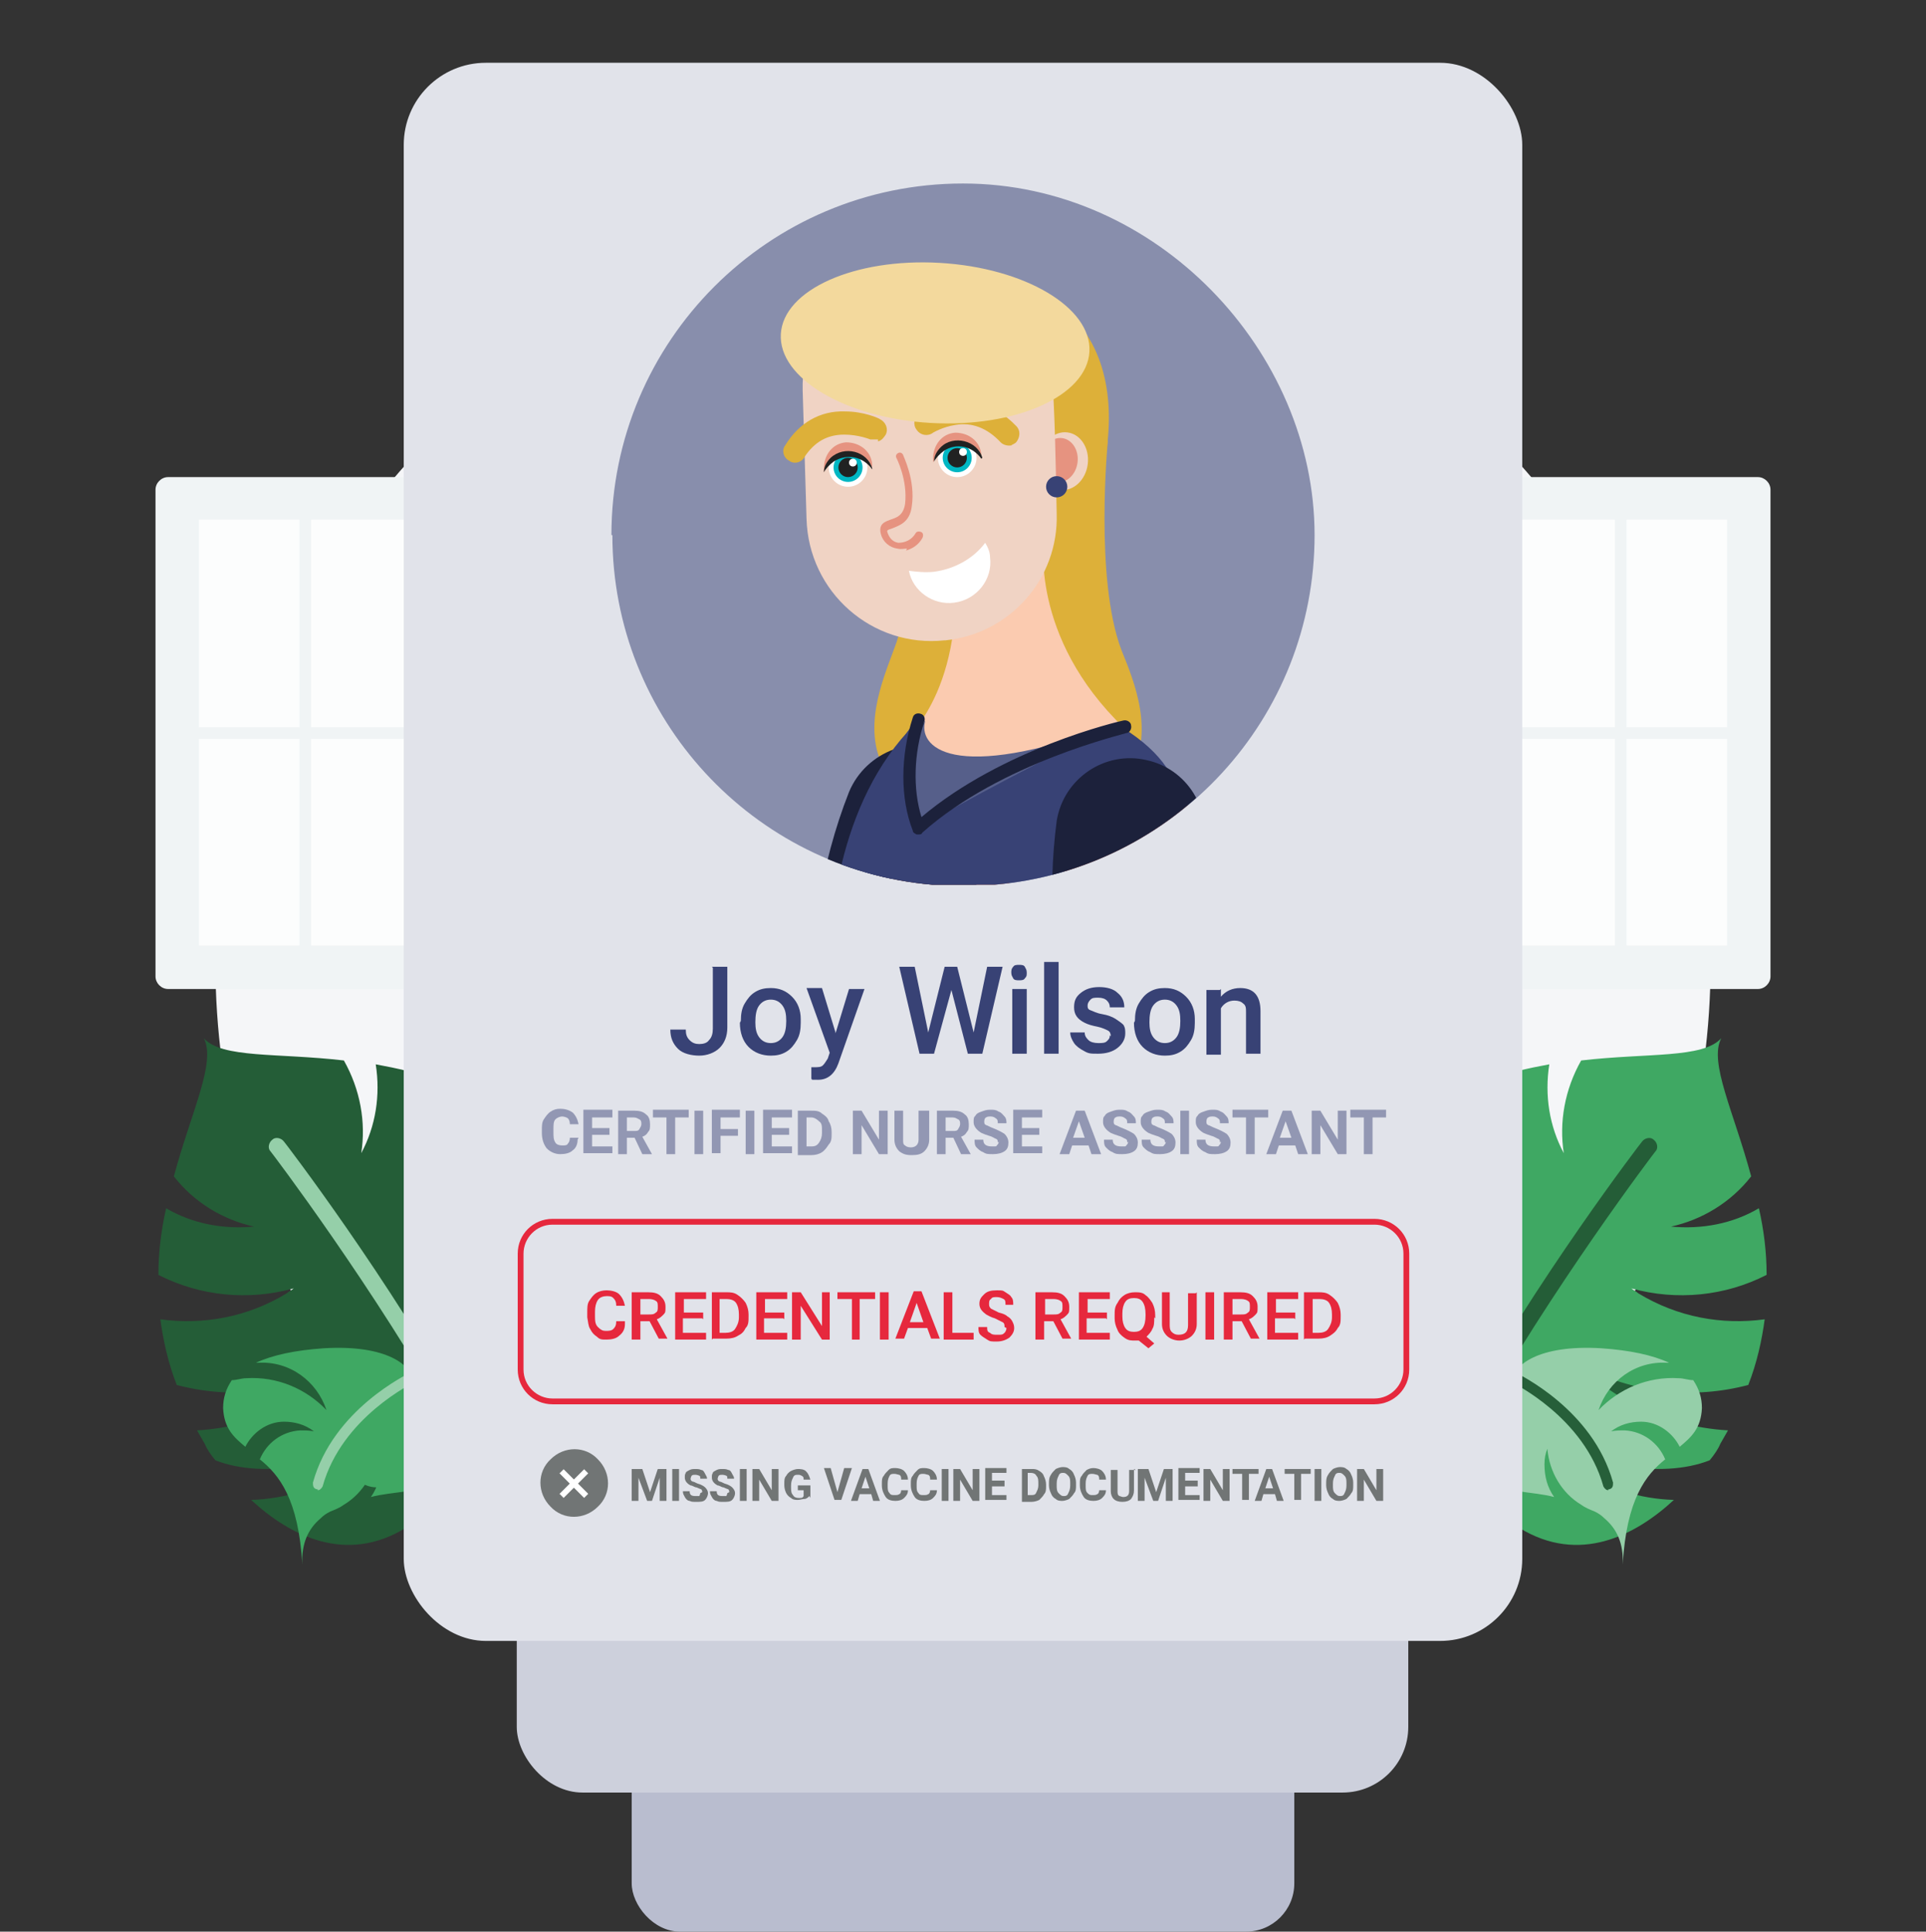 <?xml version="1.0" encoding="UTF-8"?> <svg xmlns="http://www.w3.org/2000/svg" xmlns:xlink="http://www.w3.org/1999/xlink" id="b" version="1.1" viewBox="0 0 199.4 200"><rect x="0" y="0" width="199.4" height="200" fill="#333333" stroke="none"/><defs><style> .st0 { fill: none; } .st1 { fill: #b9bdcf; } .st2 { fill: #717575; } .st3 { fill: #d3d9da; } .st4 { fill: #e1e3ea; } .st5 { fill: #e6283d; } .st6 { fill: #1c213b; } .st7 { fill: #ddb039; } .st8 { fill: #265f39; } .st9 { fill: #212222; } .st10 { isolation: isolate; } .st11 { clip-path: url(#clippath-1); } .st12 { fill: #384275; } .st13 { fill: #00b7c3; } .st14 { fill: #f3d99d; } .st15 { fill: #f5f6f8; } .st16 { fill: #fff; } .st17 { fill: #565f8a; } .st18 { fill: #95cfa9; } .st19 { fill: #f0d3c4; } .st20 { fill: #c2cacb; } .st21 { fill: #888eac; } .st22 { fill: #245d37; } .st23 { fill: #d2784f; } .st24 { fill: #3fa863; } .st25 { fill: #fbcbb0; } .st26 { fill: #e69380; } .st27 { fill: #e8eeed; } .st28 { fill: #9297b3; } .st29 { fill: #f0f4f5; } .st30 { clip-path: url(#clippath); } .st31 { fill: #cdd0dc; } .st32 { fill: #fcfdfd; } </style><clipPath id="clippath"><circle class="st0" cx="99.7" cy="99.7" r="77.4"></circle></clipPath><clipPath id="clippath-1"><path class="st0" d="M136.1,55.4c0,19-14.6,34.6-33.1,36.2h-6.5c-18.6-1.6-33.1-17.2-33.1-36.2s16.3-36.4,36.4-36.4,36.4,16.3,36.4,36.4h0Z"></path></clipPath></defs><g id="c"><g><circle class="st15" cx="99.7" cy="99.7" r="77.4"></circle><rect class="st0" width="199.4" height="199.4"></rect><g><path class="st29" d="M17.4,49.4h28.4c.7,0,1.3.6,1.3,1.3v50.4c0,.7-.6,1.3-1.3,1.3h-28.4c-.7,0-1.3-.6-1.3-1.3v-50.4c0-.7.6-1.3,1.3-1.3Z"></path><rect class="st32" x="20.6" y="53.8" width="22.1" height="44.1"></rect><rect class="st29" x="31" y="51.9" width="1.2" height="48.1"></rect><path class="st29" d="M19.6,75.3h24.1c.3,0,.6.3.6.6h0c0,.3-.3.6-.6.6h-24.1c-.3,0-.6-.3-.6-.6h0c0-.3.3-.6.6-.6Z"></path></g><g><path class="st29" d="M153.6,49.4h28.4c.7,0,1.3.6,1.3,1.3v50.4c0,.7-.6,1.3-1.3,1.3h-28.4c-.7,0-1.3-.6-1.3-1.3v-50.4c0-.7.6-1.3,1.3-1.3h0Z"></path><rect class="st32" x="156.7" y="53.8" width="22.1" height="44.1"></rect><rect class="st29" x="167.2" y="51.9" width="1.2" height="48.1"></rect><path class="st29" d="M155.7,75.3h24.1c.3,0,.6.3.6.6h0c0,.3-.3.6-.6.6h-24.1c-.3,0-.6-.3-.6-.6h0c0-.3.3-.6.6-.6Z"></path></g><g class="st30"><g><g><g><path class="st20" d="M62.8,192.3c.1,0,.2,0,.4,0,.5-.2.7-.7.5-1.2l-5.3-12.7c-.2-.5-.7-.7-1.2-.5-.5.2-.7.7-.5,1.2l5.3,12.7c.1.4.5.6.9.6Z"></path><path class="st20" d="M10.7,192.3c.4,0,.7-.2.9-.6l5.3-12.7c.2-.5,0-1-.5-1.2-.5-.2-1,0-1.2.5l-5.3,12.7c-.2.5,0,1,.5,1.2.1,0,.2,0,.4,0Z"></path></g><path class="st27" d="M23.1,125.2h27.1c7,0,12.6,5.6,12.6,12.6v31H10.5v-31c0-7,5.6-12.6,12.6-12.6h0Z"></path><g><path class="st3" d="M10.7,168.9h62.8v4.1c0,4.7-3.8,8.5-8.5,8.5H8.5C3.8,181.5,0,177.7,0,173v-4.1h10.7Z"></path><g><path class="st3" d="M68.1,147.1h0c3,0,5.3,2.4,5.3,5.3v16.4h-10.7v-16.4c0-3,2.4-5.3,5.3-5.3h0Z"></path><path class="st3" d="M5.3,147.1h0c3,0,5.3,2.4,5.3,5.3v16.4H0v-16.4c0-3,2.4-5.3,5.3-5.3Z"></path></g></g><g><path class="st3" d="M49,136.9s-15,9.5-24.6,23.5"></path><path class="st3" d="M24.4,136.9s15,9.5,24.6,23.5"></path></g></g><g><g><path class="st20" d="M188.7,192.3c.1,0,.2,0,.4,0,.5-.2.7-.7.5-1.2l-5.3-12.7c-.2-.5-.7-.7-1.2-.5-.5.2-.7.7-.5,1.2l5.3,12.7c.1.4.5.6.9.6h0Z"></path><path class="st20" d="M136.6,192.3c.4,0,.7-.2.9-.6l5.3-12.7c.2-.5,0-1-.5-1.2-.5-.2-1,0-1.2.5l-5.3,12.7c-.2.5,0,1,.5,1.2.1,0,.2,0,.4,0Z"></path></g><path class="st27" d="M149.1,125.2h27.1c7,0,12.6,5.6,12.6,12.6v31h-52.4v-31c0-7,5.6-12.6,12.6-12.6h0Z"></path><g><path class="st3" d="M136.6,168.9h62.8v4.1c0,4.7-3.8,8.5-8.5,8.5h-56.4c-4.7,0-8.5-3.8-8.5-8.5v-4.1h10.7Z"></path><g><path class="st3" d="M194,147.1h0c3,0,5.3,2.4,5.3,5.3v16.4h-10.7v-16.4c0-3,2.4-5.3,5.3-5.3h0Z"></path><path class="st3" d="M131.3,147.1h0c3,0,5.3,2.4,5.3,5.3v16.4h-10.7v-16.4c0-3,2.4-5.3,5.3-5.3h0Z"></path></g></g><g><path class="st3" d="M175,136.9s-15,9.5-24.6,23.5"></path><path class="st3" d="M150.4,136.9s15,9.5,24.6,23.5"></path></g></g></g></g><rect class="st1" x="65.4" y="103.2" width="68.6" height="96.8" rx="5" ry="5"></rect><rect class="st31" x="53.5" y="55.3" width="92.3" height="130.3" rx="6.8" ry="6.8"></rect><g><g><circle class="st22" cx="167.4" cy="144.9" r="2.9"></circle><circle class="st22" cx="150.2" cy="147.5" r="2.9"></circle><path class="st24" d="M146.4,130c-2.8-2.3-4.8-5.2-6.2-8.3-.3.4-.7.8-1,1.2-.3.4-.7,1-1.1,1.6,0,5.5,4.1,12.1,9.5,16.2,0,0,.2.1.3.2-2-.7-3.9-1.8-5.7-3.1-3-2.3-5.2-5.2-6.6-8.4-2,5-2.8,11.5,3,16,9.2,7.1,16.6-3.6,16.6-3.6h0s-7.8,10.4,2.1,16.4c6.2,3.8,12,.8,16-2.9-3.5-.1-7-1.2-10.2-3.1-1.9-1.2-3.6-2.6-5-4.2,0,0,.2.1.3.2,5.8,3.5,13.5,5,18.6,3,.5-.6.9-1.2,1.1-1.7.3-.5.5-.9.8-1.4-3.4-.2-6.8-1.1-10-2.8-2-1.1-3.8-2.4-5.4-4,0,0,0,0,0,0,5.6,3,11.8,3.6,17.5,2.1.9-2.3,1.4-4.6,1.7-6.8-4.4.6-9-.2-13.1-2.7-.2-.2-.5-.3-.7-.5,4.7,1.3,9.7.8,14-1.4,0-2.4-.3-4.7-.8-6.9-2.7,1.6-5.9,2.2-9.1,1.9,3.2-.7,6.2-2.5,8.3-5.2-1.8-6.7-4.4-11.8-3.1-14.3,0,0,0,0,0,0,0,0,0,0,0,0-1.9,2.1-7.6,1.5-14.5,2.3-1.7,3-2.3,6.4-1.8,9.6-1.5-2.8-2-6-1.5-9.2-2.2.4-4.4.9-6.7,1.7-.5,4.8.8,9.6,3.7,13.6-.2-.2-.5-.3-.7-.5-3.8-2.9-6.2-6.9-7.2-11.2-2,1.1-3.9,2.4-5.8,4,.6,5.8,3.4,11.4,8.2,15.5,0,0,0,0,0,0-2-.9-3.9-2.1-5.6-3.6h0Z"></path><path class="st22" d="M151.7,148.4c-.1,0-.3,0-.4-.1-.4-.2-.6-.8-.3-1.2,8.1-14.7,18.9-28.8,19-28.9.3-.4.9-.5,1.2-.2.4.3.5.9.2,1.2-.1.1-10.8,14.2-18.9,28.7-.2.3-.5.5-.8.5h0Z"></path><circle class="st24" cx="160.4" cy="151.1" r="2.9"></circle></g><g><path class="st18" d="M175.3,142.9c-.5,0-1-.2-1.5-.2-3.2-.2-6.2,1.1-8.3,3.3,1-3,3.8-5.1,7.1-4.9,0,0,.2,0,.2,0-1.7-.8-4.1-1.3-7-1.5-6.6-.4-9.2,1.8-9.3,3.5,0-.9-3.1-2.2-6.8-2.4-4.5-.3-7.8,2.4-8,6.4-.2,3.5,2.3,5.1,5.9,5.9,0-.5-.1-1,0-1.5.2-2.7,1.9-5,4.2-6-1.2,1.3-2,3.1-2.2,5.1,0,1,0,2,.4,2.9,1.5.2,3.1.4,4.8.6-.3-.6-.5-1.4-.5-2.1,0-1.1.6-2.1,1.3-2.8,0,.2,0,.5,0,.7,0,1.7.5,3.3,1.6,4.5,1.3.2,2.6.3,3.7.6-.7-1-1-2.1-1-3.4,0-.6.1-1.1.3-1.6.2,2.4,1.5,4.6,3.5,5.8.4.3.9.5,1.4.7.4.2.7.4,1,.7,1.3,1.1,2,2.6,1.9,4.8.4-6.8,2.4-9.3,4.4-10.9-.7-1.7-2.3-2.9-4.2-3-.5,0-.9,0-1.4.1.9-.7,2-1,3.1-1,1.8,0,3.3,1.2,4,2.6,1.2-1,2.2-1.9,2.3-4,0-1.1-.3-2-.9-2.9h0Z"></path><path class="st8" d="M166.5,154.3c-.2,0-.4-.2-.5-.4-2-7.2-9.4-10.7-9.5-10.8-.3-.1-.4-.4-.3-.7.1-.3.4-.4.7-.3.3.2,8,3.8,10.1,11.4,0,.3,0,.6-.4.7,0,0,0,0-.1,0Z"></path></g><g><path class="st22" d="M34.8,144.9c0,1.6-1.3,2.9-2.9,2.9s-2.9-1.3-2.9-2.9,1.3-2.9,2.9-2.9,2.9,1.3,2.9,2.9Z"></path><path class="st22" d="M52,147.5c0,1.6-1.3,2.9-2.9,2.9s-2.9-1.3-2.9-2.9,1.3-2.9,2.9-2.9,2.9,1.3,2.9,2.9Z"></path><path class="st22" d="M52.9,130c2.8-2.3,4.8-5.2,6.2-8.3.3.4.7.8,1,1.2.3.4.7,1,1.1,1.6,0,5.5-4.1,12.1-9.5,16.2,0,0-.2.1-.3.2,2-.7,3.9-1.8,5.7-3.1,3-2.3,5.2-5.2,6.6-8.4,2,5,2.8,11.5-3,16-9.2,7.1-16.6-3.6-16.6-3.6h0s7.8,10.4-2.1,16.4c-6.2,3.8-12,.8-16-2.9,3.5-.1,7-1.2,10.2-3.1,1.9-1.2,3.6-2.6,5-4.2,0,0-.2.1-.3.2-5.8,3.5-13.5,5-18.6,3-.5-.6-.9-1.2-1.1-1.7-.3-.5-.5-.9-.8-1.4,3.4-.2,6.8-1.1,10-2.8,2-1.1,3.8-2.4,5.4-4,0,0,0,0,0,0-5.6,3-11.8,3.6-17.5,2.1-.9-2.3-1.4-4.6-1.7-6.8,4.4.6,9-.2,13.1-2.7.2-.2.5-.3.7-.5-4.7,1.3-9.7.8-14-1.4,0-2.4.3-4.7.8-6.9,2.7,1.6,5.9,2.2,9.1,1.9-3.2-.7-6.2-2.5-8.3-5.2,1.8-6.7,4.4-11.8,3.1-14.3,0,0,0,0,0,0,0,0,0,0,0,0,1.9,2.1,7.6,1.5,14.5,2.3,1.7,3,2.3,6.4,1.8,9.6,1.5-2.8,2-6,1.5-9.2,2.2.4,4.4.9,6.7,1.7.5,4.8-.8,9.6-3.7,13.6.2-.2.5-.3.7-.5,3.8-2.9,6.2-6.9,7.2-11.2,2,1.1,3.9,2.4,5.8,4-.6,5.8-3.4,11.4-8.2,15.5,0,0,0,0,0,0,2-.9,3.9-2.1,5.6-3.6Z"></path><path class="st18" d="M47.7,148.4c.1,0,.3,0,.4-.1.4-.2.6-.8.3-1.2-8.1-14.7-18.9-28.8-19-28.9-.3-.4-.9-.5-1.2-.2-.4.3-.5.9-.2,1.2.1.1,10.8,14.2,18.9,28.7.2.3.5.5.8.5h0Z"></path><circle class="st24" cx="39" cy="151.1" r="2.9"></circle></g><g><path class="st24" d="M24,142.9c.5,0,1-.2,1.5-.2,3.2-.2,6.2,1.1,8.3,3.3-1-3-3.8-5.1-7.1-4.9,0,0-.2,0-.2,0,1.7-.8,4.1-1.3,7-1.5,6.6-.4,9.2,1.8,9.3,3.5,0-.9,3.1-2.2,6.8-2.4,4.5-.3,7.8,2.4,8,6.4.2,3.5-2.3,5.1-5.9,5.9,0-.5.1-1,0-1.5-.2-2.7-1.9-5-4.2-6,1.2,1.3,2,3.1,2.2,5.1,0,1,0,2-.4,2.9-1.5.2-3.1.4-4.8.6.3-.6.5-1.4.5-2.1,0-1.1-.6-2.1-1.3-2.8,0,.2,0,.5,0,.7,0,1.7-.5,3.3-1.6,4.5-1.3.2-2.6.3-3.7.6.7-1,1-2.1,1-3.4,0-.6-.1-1.1-.3-1.6-.2,2.4-1.5,4.6-3.5,5.8-.4.3-.9.5-1.4.7-.4.2-.7.4-1,.7-1.3,1.1-2,2.6-1.9,4.8-.4-6.8-2.4-9.3-4.4-10.9.7-1.7,2.3-2.9,4.2-3,.5,0,.9,0,1.4.1-.9-.7-2-1-3.1-1-1.8,0-3.3,1.2-4,2.6-1.2-1-2.2-1.9-2.3-4,0-1.1.3-2,.9-2.9Z"></path><path class="st18" d="M32.9,154.3c.2,0,.4-.2.5-.4,2-7.2,9.4-10.7,9.5-10.8.3-.1.4-.4.3-.7-.1-.3-.4-.4-.7-.3-.3.2-8,3.8-10.1,11.4,0,.3,0,.6.4.7,0,0,0,0,.1,0Z"></path></g></g><g><rect class="st4" x="41.8" y="6.5" width="115.8" height="163.4" rx="8.5" ry="8.5"></rect><g class="st10"><g class="st10"><path class="st12" d="M73.7,100.1h1.6v6.3c0,.9-.3,1.6-.8,2.1-.5.5-1.3.8-2.1.8s-1.7-.2-2.2-.7c-.5-.5-.8-1.1-.8-2h1.6c0,.5.1.8.4,1.1s.6.4,1,.4.8-.1,1-.4c.3-.3.4-.7.4-1.2v-6.3Z"></path><path class="st12" d="M76.7,105.7c0-.7.1-1.3.4-1.8.3-.5.6-.9,1.1-1.2s1-.4,1.6-.4c.9,0,1.6.3,2.2.9.6.6.9,1.4.9,2.3v.4c0,.7-.1,1.3-.4,1.8-.3.5-.6.9-1.1,1.2-.5.3-1,.4-1.6.4-.9,0-1.7-.3-2.3-.9s-.9-1.5-.9-2.5h0ZM78.2,105.8c0,.7.1,1.2.4,1.6s.7.6,1.2.6.9-.2,1.2-.6c.3-.4.4-1,.4-1.7s-.1-1.2-.4-1.6c-.3-.4-.7-.6-1.2-.6s-.9.2-1.2.6c-.3.4-.4,1-.4,1.8Z"></path><path class="st12" d="M86.5,107l1.4-4.6h1.6l-2.7,7.7c-.4,1.1-1.1,1.7-2.1,1.7s-.5,0-.7-.1v-1.2h.3c.4,0,.7,0,.9-.2s.3-.4.5-.7l.2-.6-2.4-6.7h1.6l1.4,4.6Z"></path><path class="st12" d="M100.8,106.9l1.4-6.8h1.6l-2.1,9h-1.5l-1.7-6.6-1.8,6.6h-1.5l-2.1-9h1.6l1.4,6.8,1.7-6.8h1.3l1.7,6.8Z"></path><path class="st12" d="M104.7,100.7c0-.2,0-.4.2-.6.1-.2.4-.2.6-.2s.5,0,.6.2c.1.2.2.3.2.6s0,.4-.2.6c-.1.2-.4.2-.6.2s-.5,0-.6-.2c-.1-.2-.2-.3-.2-.6ZM106.3,109.1h-1.5v-6.7h1.5v6.7Z"></path><path class="st12" d="M109.6,109.1h-1.5v-9.5h1.5v9.5Z"></path><path class="st12" d="M115,107.3c0-.3-.1-.5-.3-.6s-.6-.3-1.1-.4c-.5-.1-.9-.2-1.3-.4-.8-.4-1.1-.9-1.1-1.6s.2-1.1.7-1.5,1.1-.6,1.9-.6,1.5.2,1.9.6c.5.4.7.9.7,1.5h-1.5c0-.3-.1-.5-.3-.7s-.5-.3-.9-.3-.6,0-.8.2c-.2.2-.3.4-.3.6s0,.4.3.5.6.3,1.2.4c.6.1,1.1.3,1.4.5.3.2.6.4.8.6.2.3.2.6.2.9,0,.6-.3,1.1-.8,1.5-.5.4-1.2.6-2,.6s-1,0-1.5-.3c-.4-.2-.8-.5-1-.8s-.4-.7-.4-1.1h1.5c0,.4.2.6.4.8s.6.3,1,.3.7,0,.9-.2c.2-.2.3-.3.3-.6Z"></path><path class="st12" d="M117.5,105.7c0-.7.1-1.3.4-1.8s.6-.9,1.1-1.2,1-.4,1.6-.4c.9,0,1.6.3,2.2.9.6.6.9,1.4.9,2.3v.4c0,.7-.1,1.3-.4,1.8-.3.5-.6.9-1.1,1.2-.5.3-1,.4-1.6.4-.9,0-1.7-.3-2.3-.9-.6-.6-.9-1.5-.9-2.5h0ZM119,105.8c0,.7.1,1.2.4,1.6.3.4.7.6,1.2.6s.9-.2,1.2-.6c.3-.4.4-1,.4-1.7s-.1-1.2-.4-1.6c-.3-.4-.7-.6-1.2-.6s-.9.2-1.2.6c-.3.4-.4,1-.4,1.8Z"></path><path class="st12" d="M126.4,102.4v.8c.5-.6,1.2-.9,2-.9,1.4,0,2.1.8,2.1,2.4v4.4h-1.5v-4.3c0-.4,0-.7-.3-.9-.2-.2-.5-.3-.9-.3-.6,0-1.1.3-1.4.8v4.8h-1.5v-6.7h1.4Z"></path></g></g><g class="st10"><g class="st10"><path class="st28" d="M59.8,118c0,.5-.2.9-.5,1.1-.3.3-.8.4-1.3.4s-1-.2-1.4-.6c-.3-.4-.5-.9-.5-1.6v-.3c0-.4,0-.8.2-1.1.2-.3.4-.6.7-.8.3-.2.6-.3,1-.3s.9.1,1.3.4c.3.3.5.7.6,1.2h-.9c0-.3-.1-.5-.2-.6-.1-.1-.4-.2-.6-.2s-.5.1-.7.3c-.2.2-.2.6-.2,1v.3c0,.5,0,.8.2,1.1.1.2.4.3.7.3s.5,0,.6-.2c.1-.1.2-.3.2-.6h.9Z"></path><path class="st28" d="M63.1,117.5h-1.8v1.2h2.1v.7h-3v-4.5h3v.8h-2.1v1.1h1.8v.7Z"></path></g><g class="st10"><path class="st28" d="M65.6,117.8h-.7v1.7h-.9v-4.5h1.7c.5,0,.9.1,1.2.4.3.2.4.6.4,1s0,.6-.2.8c-.1.2-.3.4-.6.5l1,1.8h0s-1,0-1,0l-.8-1.7ZM64.9,117.1h.8c.2,0,.4,0,.5-.2s.2-.3.2-.5,0-.4-.2-.5-.3-.2-.6-.2h-.7v1.4Z"></path></g><g class="st10"><path class="st28" d="M71.3,115.7h-1.4v3.8h-.9v-3.8h-1.4v-.8h3.7v.8Z"></path><path class="st28" d="M72.8,119.5h-.9v-4.5h.9v4.5Z"></path><path class="st28" d="M76.4,117.6h-1.8v1.8h-.9v-4.5h2.9v.8h-2v1.2h1.8v.8Z"></path><path class="st28" d="M78.1,119.5h-.9v-4.5h.9v4.5Z"></path><path class="st28" d="M81.7,117.5h-1.8v1.2h2.1v.7h-3v-4.5h3v.8h-2.1v1.1h1.8v.7Z"></path><path class="st28" d="M82.6,119.5v-4.5h1.4c.4,0,.8,0,1.1.3.3.2.6.4.7.8.2.3.3.7.3,1.1v.2c0,.4,0,.8-.3,1.1-.2.3-.4.6-.7.8-.3.2-.7.3-1.1.3h-1.4ZM83.5,115.7v3h.5c.4,0,.6-.1.8-.4s.3-.6.3-1v-.2c0-.5,0-.8-.3-1-.2-.2-.5-.4-.8-.4h-.5Z"></path><path class="st28" d="M91.9,119.5h-.9l-1.8-3v3h-.9v-4.5h.9l1.8,3v-3h.9v4.5Z"></path><path class="st28" d="M96.2,115v3c0,.5-.2.9-.5,1.2-.3.3-.7.4-1.3.4s-.9-.1-1.3-.4c-.3-.3-.5-.7-.5-1.2v-3h.9v3c0,.3,0,.5.2.6.1.1.3.2.6.2.5,0,.8-.3.8-.8v-3h.9Z"></path><path class="st28" d="M98.6,117.8h-.7v1.7h-.9v-4.5h1.7c.5,0,.9.1,1.2.4.3.2.4.6.4,1s0,.6-.2.8c-.1.2-.3.4-.6.5l1,1.8h0s-1,0-1,0l-.8-1.7ZM97.9,117.1h.8c.2,0,.4,0,.5-.2s.2-.3.2-.5,0-.4-.2-.5-.3-.2-.6-.2h-.7v1.4Z"></path><path class="st28" d="M103.3,118.3c0-.2,0-.3-.2-.4-.1,0-.3-.2-.7-.3-.3-.1-.6-.2-.8-.3-.5-.3-.8-.7-.8-1.1s0-.5.2-.7c.1-.2.3-.3.6-.4.3-.1.5-.2.9-.2s.6,0,.9.2c.3.1.4.3.6.5s.2.5.2.7h-.9c0-.2,0-.4-.2-.5-.1-.1-.3-.2-.5-.2s-.4,0-.5.1c-.1,0-.2.2-.2.4s0,.3.2.4c.1,0,.4.2.7.3.5.2.9.4,1.2.6.2.2.4.5.4.9s-.1.7-.4.9-.7.3-1.2.3-.7,0-1-.2c-.3-.1-.5-.3-.7-.5-.2-.2-.2-.5-.2-.8h.9c0,.5.3.7.9.7s.4,0,.5-.1.2-.2.2-.4Z"></path><path class="st28" d="M107.6,117.5h-1.8v1.2h2.1v.7h-3v-4.5h3v.8h-2.1v1.1h1.8v.7Z"></path><path class="st28" d="M112.6,118.6h-1.6l-.3.9h-1l1.7-4.5h.9l1.7,4.5h-1l-.3-.9ZM111.2,117.8h1.1l-.6-1.7-.6,1.7Z"></path><path class="st28" d="M116.7,118.3c0-.2,0-.3-.2-.4-.1,0-.3-.2-.7-.3-.3-.1-.6-.2-.8-.3-.5-.3-.8-.7-.8-1.1s0-.5.2-.7c.1-.2.3-.3.6-.4.3-.1.5-.2.9-.2s.6,0,.9.2c.3.1.4.3.6.5s.2.5.2.7h-.9c0-.2,0-.4-.2-.5-.1-.1-.3-.2-.5-.2s-.4,0-.5.1c-.1,0-.2.2-.2.4s0,.3.2.4c.1,0,.4.2.7.3.5.2.9.4,1.2.6.2.2.4.5.4.9s-.1.7-.4.9-.7.3-1.2.3-.7,0-1-.2c-.3-.1-.5-.3-.7-.5-.2-.2-.2-.5-.2-.8h.9c0,.5.3.7.9.7s.4,0,.5-.1.2-.2.2-.4Z"></path><path class="st28" d="M120.6,118.3c0-.2,0-.3-.2-.4-.1,0-.3-.2-.7-.3-.3-.1-.6-.2-.8-.3-.5-.3-.8-.7-.8-1.1s0-.5.2-.7c.1-.2.3-.3.6-.4.3-.1.5-.2.9-.2s.6,0,.9.2c.3.1.4.3.6.5s.2.5.2.7h-.9c0-.2,0-.4-.2-.5-.1-.1-.3-.2-.5-.2s-.4,0-.5.1c-.1,0-.2.2-.2.4s0,.3.2.4c.1,0,.4.2.7.3.5.2.9.4,1.2.6.2.2.4.5.4.9s-.1.7-.4.9-.7.3-1.2.3-.7,0-1-.2c-.3-.1-.5-.3-.7-.5-.2-.2-.2-.5-.2-.8h.9c0,.5.3.7.9.7s.4,0,.5-.1.2-.2.2-.4Z"></path><path class="st28" d="M123.1,119.5h-.9v-4.5h.9v4.5Z"></path><path class="st28" d="M126.3,118.3c0-.2,0-.3-.2-.4-.1,0-.3-.2-.7-.3-.3-.1-.6-.2-.8-.3-.5-.3-.8-.7-.8-1.1s0-.5.2-.7c.1-.2.3-.3.6-.4.3-.1.5-.2.9-.2s.6,0,.9.2c.3.1.4.3.6.5s.2.5.2.7h-.9c0-.2,0-.4-.2-.5-.1-.1-.3-.2-.5-.2s-.4,0-.5.1c-.1,0-.2.2-.2.4s0,.3.2.4c.1,0,.4.2.7.3.5.2.9.4,1.2.6.2.2.4.5.4.9s-.1.7-.4.9-.7.3-1.2.3-.7,0-1-.2c-.3-.1-.5-.3-.7-.5-.2-.2-.2-.5-.2-.8h.9c0,.5.3.7.9.7s.4,0,.5-.1.2-.2.2-.4Z"></path></g><g class="st10"><path class="st28" d="M131.3,115.7h-1.4v3.8h-.9v-3.8h-1.4v-.8h3.7v.8Z"></path></g><g class="st10"><path class="st28" d="M134,118.6h-1.6l-.3.9h-1l1.7-4.5h.9l1.7,4.5h-1l-.3-.9ZM132.6,117.8h1.1l-.6-1.7-.6,1.7Z"></path></g><g class="st10"><path class="st28" d="M139.4,119.5h-.9l-1.8-3v3h-.9v-4.5h.9l1.8,3v-3h.9v4.5Z"></path></g><g class="st10"><path class="st28" d="M143.5,115.7h-1.4v3.8h-.9v-3.8h-1.4v-.8h3.7v.8Z"></path></g></g><path class="st21" d="M63.4,55.4c0,19,14.6,34.6,33.1,36.2h6.5c18.6-1.6,33.1-17.2,33.1-36.2s-16.3-36.4-36.4-36.4-36.4,16.3-36.4,36.4"></path><g class="st11"><g><path class="st7" d="M116.8,80.4c2.9-4.4.6-9.9-.7-13.1-2.8-7.4-1.4-21.7-1.4-21.7l-23.3,4.6s4.1,9.5,1.2,16.9c-1.2,3.3-3.6,8.7-.7,13.1l24.8.2h0Z"></path><g><path class="st23" d="M91.3,84.1c-.9,13-3.6,25.9-7.2,38.4-3.7,12.8-8.7,25.3-14.7,37.2-1.1,2.1,1.9,3.9,3.3,1.9,3.8-5.6,7.6-11.5,10.8-17.5,9.7-17.4,17.3-36.2,21.7-55.7.2-.9.5-2.1.6-3.1.7-4-2.1-7.8-6.1-8.5-3.5-.5-8.6,2.8-8.5,7.2h0Z"></path><path class="st6" d="M84.7,93.7c.7-4,1.7-7.9,3.2-11.7,1.8-4.3,6.9-6.1,11-4.1,4,2,5.6,6.8,3.6,10.8h0c-1.4,2.6-2.5,5.3-3.4,8.2l-14.4-3.2h0Z"></path><path class="st25" d="M93.9,76.4s6.8-5.8,4.6-20.7c-1.5-10.3,9.6.1,9.6.1,0,0-1.6,10.1,8.3,19.6-2.1.7-18.5,7.4-21.3,10.3-2.5-4.8-1.2-9.4-1.2-9.4h0Z"></path><path class="st12" d="M116.3,75.4c-7.2,1.9-15,5.8-21.2,10.3-.5-1.4-.9-5.6,0-11.2-3.7,2.8-6.2,16.5-7.7,33.6-1.1,13-2.4,27.4-4.4,40.8,0,0,26.7,5.7,37.5,3.1-9.1-52.8,12-66.4-4.2-76.6h0Z"></path><path class="st12" d="M94.7,75c-8.1,8.1-9.1,21.2-8.8,27.4.3,5.7,3.8,8.5,3.8,8.5"></path><path class="st17" d="M115.4,75c-17.1,6.3-20.4,2.2-19.6-.4-2.1,2.9-1.6,8.9-1.6,8.9l.7,2.3s10-5.7,20.6-10.8Z"></path><path class="st23" d="M109.9,87.2c1,12.2.3,24.5-1.3,36.6-1.6,12.4-4.5,24.7-8.4,36.5-.7,2.1,2.3,3.4,3.3,1.4,2.7-5.8,5.4-11.7,7.6-17.7,6.6-17.5,11-36,12.4-54.7,0-.9.1-2,.1-3,0-3.8-3-6.9-6.8-7-3.3,0-7.5,3.7-6.9,7.9h0Z"></path><path class="st6" d="M109.1,96.6c-.3-3.9-.2-7.8.3-11.6.7-4.4,5-7.3,9.3-6.3,4.2.9,6.8,5.1,5.8,9.2h0c-.7,2.7-1.1,5.5-1.3,8.4l-14.1.3h0Z"></path><path class="st6" d="M95.1,86.4c.2,0,.3,0,.4-.2,8.2-7.3,21-10.2,21.1-10.3.3,0,.6-.4.5-.8,0-.3-.4-.6-.8-.5-.5.1-12.5,2.9-20.9,10-.9-2.9-.8-6.6.3-9.9.1-.3,0-.7-.4-.8-.3-.1-.7,0-.8.4-1.3,4-1.3,8.4,0,11.7,0,.2.2.3.4.4,0,0,0,0,.1,0h0Z"></path></g><path class="st7" d="M83.7,36.3s3.3-11,20-7.3c15.2,3.3,12.1,21.1,6.5,29"></path><g><g><ellipse class="st19" cx="110.2" cy="47.7" rx="3" ry="2.5" transform="translate(49 151.1) rotate(-82.8)"></ellipse><ellipse class="st26" cx="109.7" cy="47.7" rx="2.3" ry="1.9" transform="translate(48.6 150.5) rotate(-82.8)"></ellipse></g><path class="st19" d="M83.1,40.4l.4,13.3c.2,7.6,6.8,13.4,14.3,12.6,0,0,0,0,.1,0,6.7-.7,11.7-6.4,11.5-13.1-.1-5.5-.2-10.8-.5-14.6-.8-10.8-26.2-13.3-25.8,1.8h0Z"></path><path class="st26" d="M93.9,56.8c-.3,0-.6.1-1,0-.8-.1-1.5-.7-1.7-1.5-.3-1.1.5-1.3,1-1.5.6-.2,1.3-.4,1.5-1.6.3-2.5-.9-4.8-.9-4.8-.1-.2,0-.4.2-.5.2-.1.4,0,.5.2,0,.1,1.3,2.6.9,5.3-.2,1.7-1.3,2-2,2.3-.6.2-.6.2-.5.5.2.5.5.9,1.1,1,.7,0,1.4-.3,1.8-1,.1-.2.4-.2.6-.1.2.1.2.4.1.6-.4.7-1,1.1-1.7,1.3h0Z"></path><path class="st7" d="M90.9,45.5c-.3,0-.6,0-.8,0,0,0-1.2-.5-2.7-.5-1.8,0-3.1.8-4.1,2.3-.3.6-1.1.8-1.6.4-.6-.3-.8-1.1-.4-1.6,1.4-2.3,3.6-3.6,6.2-3.5,1.9,0,3.5.7,3.6.8.6.3.9,1,.6,1.6-.2.3-.4.6-.8.7Z"></path><path class="st7" d="M104.8,46.1c-.4.1-.9,0-1.2-.3-1.4-1.5-3-2.1-4.7-1.8-1.3.2-2.3.8-2.3.8-.5.4-1.3.3-1.7-.3-.4-.5-.3-1.3.3-1.7.1,0,1.4-1,3.2-1.2,1.7-.3,4.4,0,6.8,2.5.5.5.4,1.2,0,1.7-.1.1-.3.2-.5.3h0Z"></path><circle class="st12" cx="109.4" cy="50.4" r="1.1"></circle><g><g><circle class="st16" cx="99.1" cy="47.4" r="2"></circle><circle class="st13" cx="99.1" cy="47.4" r="1.5"></circle><circle class="st9" cx="99.1" cy="47.4" r="1"></circle><circle class="st16" cx="99.7" cy="46.8" r=".4"></circle><path class="st26" d="M99,46c-1.1,0-2.1.9-2.4,1.9,0-.1,0-.2,0-.4,0-1.4.9-2.6,2.3-2.7,1.4,0,2.6.9,2.7,2.3,0,.1,0,.2,0,.3-.4-1-1.5-1.6-2.6-1.5Z"></path><path class="st9" d="M101.6,47.5c-.9-1.3-2.6-1.7-3.9-.8-.4.3-.8.7-1,1.1,0-.6.3-1.1.7-1.5,1.3-1.3,3.8-.7,4.3,1.1h0Z"></path></g><g><circle class="st16" cx="87.8" cy="48.4" r="2"></circle><circle class="st13" cx="87.8" cy="48.4" r="1.5"></circle><circle class="st9" cx="87.8" cy="48.4" r="1"></circle><circle class="st16" cx="88.3" cy="47.9" r=".4"></circle><path class="st26" d="M87.7,47c-1.1,0-2.1.9-2.4,1.9,0-.1,0-.2,0-.4,0-1.4.9-2.6,2.3-2.7,1.4,0,2.6.9,2.7,2.3,0,.1,0,.2,0,.3-.5-1-1.5-1.6-2.6-1.6h0Z"></path><path class="st9" d="M90.3,48.6c-.9-1.3-2.6-1.7-4-.8-.4.3-.8.7-1,1.1,0-.6.3-1.1.7-1.5,1.4-1.3,3.8-.7,4.3,1.1h0Z"></path></g></g><path class="st16" d="M96.7,59.2c-.9.1-1.8,0-2.6-.1.4,2.1,2.5,3.6,4.7,3.3,2.3-.3,4-2.4,3.7-4.7,0-.5-.2-1-.5-1.5-1.2,1.6-3.1,2.7-5.3,3h0Z"></path></g><ellipse class="st14" cx="96.8" cy="35.5" rx="8.3" ry="16" transform="translate(55.8 130.1) rotate(-86.7)"></ellipse></g></g><path class="st5" d="M142.3,145.4H57.2c-2,0-3.6-1.6-3.6-3.6v-12c0-2,1.6-3.6,3.6-3.6h85.1c2,0,3.6,1.6,3.6,3.6v12c0,2-1.6,3.6-3.6,3.6ZM57.2,126.8c-1.7,0-3,1.4-3,3v12c0,1.7,1.4,3,3,3h85.1c1.7,0,3-1.4,3-3v-12c0-1.7-1.4-3-3-3H57.2Z"></path><g class="st10"><g class="st10"><path class="st5" d="M64.7,137.1c0,.5-.2.9-.6,1.2-.3.3-.8.4-1.3.4s-.7,0-1-.3c-.3-.2-.5-.4-.7-.8-.2-.3-.2-.7-.3-1.2v-.5c0-.5,0-.9.2-1.2s.4-.6.7-.8c.3-.2.7-.3,1.1-.3s1,.1,1.3.4c.3.3.5.7.6,1.2h-.9c0-.4-.1-.6-.3-.8-.2-.2-.4-.2-.7-.2s-.7.1-.9.4c-.2.3-.3.7-.3,1.2v.4c0,.5,0,.9.3,1.2s.5.4.8.4.6,0,.8-.2c.2-.2.3-.4.3-.8h.9Z"></path><path class="st5" d="M67.3,136.8h-1v1.9h-.9v-4.9h1.7c.6,0,1,.1,1.3.4.3.3.5.6.5,1.1s0,.6-.2.8c-.2.2-.4.4-.7.5l1.1,2h0s-.9,0-.9,0l-1-1.9ZM66.3,136.1h.9c.3,0,.5,0,.7-.2.2-.1.2-.3.2-.6s0-.5-.2-.6c-.1-.1-.4-.2-.7-.2h-.9v1.6Z"></path><path class="st5" d="M72.7,136.5h-2v1.5h2.4v.7h-3.2v-4.9h3.2v.7h-2.3v1.4h2v.7Z"></path><path class="st5" d="M73.7,138.7v-4.9h1.5c.4,0,.8,0,1.2.3.3.2.6.5.8.8.2.4.3.8.3,1.2v.2c0,.5,0,.9-.3,1.2-.2.4-.4.6-.8.8-.3.2-.7.3-1.2.3h-1.4ZM74.5,134.5v3.5h.6c.4,0,.8-.1,1-.4.2-.3.4-.7.4-1.2v-.3c0-.5-.1-.9-.3-1.2-.2-.3-.6-.4-1-.4h-.6Z"></path><path class="st5" d="M81.1,136.5h-2v1.5h2.4v.7h-3.2v-4.9h3.2v.7h-2.3v1.4h2v.7Z"></path></g><g class="st10"><path class="st5" d="M86,138.7h-.9l-2.2-3.5v3.5h-.9v-4.9h.9l2.2,3.5v-3.5h.8v4.9Z"></path></g><g class="st10"><path class="st5" d="M90.5,134.5h-1.5v4.2h-.8v-4.2h-1.5v-.7h3.9v.7Z"></path></g><g class="st10"><path class="st5" d="M92,138.7h-.9v-4.9h.9v4.9Z"></path></g><g class="st10"><path class="st5" d="M95.9,137.5h-1.9l-.4,1.1h-.9l1.9-4.9h.8l1.9,4.9h-.9l-.4-1.1ZM94.2,136.9h1.4l-.7-2-.7,2Z"></path><path class="st5" d="M98.6,138h2.2v.7h-3.1v-4.9h.9v4.2Z"></path><path class="st5" d="M104,137.4c0-.2,0-.4-.2-.5-.2-.1-.4-.2-.8-.4-.4-.1-.7-.3-.9-.4-.4-.3-.7-.6-.7-1.1s.2-.7.5-1c.3-.3.7-.4,1.3-.4s.6,0,.9.2.5.3.6.5c.2.2.2.5.2.8h-.8c0-.3,0-.5-.2-.6s-.4-.2-.7-.2-.5,0-.6.2c-.2.1-.2.3-.2.5s0,.3.2.5c.2.1.4.2.8.4.4.1.7.2.9.4.2.1.4.3.5.5.1.2.2.4.2.7,0,.4-.2.7-.5,1-.3.2-.7.4-1.3.4s-.7,0-1-.2-.5-.3-.7-.5c-.2-.2-.2-.5-.2-.8h.9c0,.3,0,.5.3.6.2.2.4.2.8.2s.5,0,.7-.2c.1-.1.2-.3.2-.5Z"></path><path class="st5" d="M109.1,136.8h-1v1.9h-.9v-4.9h1.7c.6,0,1,.1,1.3.4.3.3.5.6.5,1.1s0,.6-.2.8c-.2.2-.4.4-.7.5l1.1,2h0s-.9,0-.9,0l-1-1.9ZM108.2,136.1h.9c.3,0,.5,0,.7-.2.2-.1.2-.3.2-.6s0-.5-.2-.6c-.1-.1-.4-.2-.7-.2h-.9v1.6Z"></path><path class="st5" d="M114.5,136.5h-2v1.5h2.4v.7h-3.2v-4.9h3.2v.7h-2.3v1.4h2v.7Z"></path><path class="st5" d="M119.5,136.4c0,.5,0,.9-.2,1.2-.1.3-.4.6-.6.8l.8.7-.6.5-1-.8c-.1,0-.3,0-.4,0-.4,0-.7,0-1.1-.3-.3-.2-.6-.5-.7-.8-.2-.4-.3-.8-.3-1.2v-.3c0-.5,0-.9.3-1.3.2-.4.4-.6.7-.8.3-.2.7-.3,1.1-.3s.8,0,1.1.3c.3.2.5.5.7.8.2.4.3.8.3,1.3v.3ZM118.6,136.1c0-.6-.1-1-.3-1.3-.2-.3-.5-.4-.9-.4s-.7.1-.9.4-.3.7-.3,1.2v.3c0,.5.1.9.3,1.2s.5.4.9.4.7-.1.9-.4c.2-.3.3-.7.3-1.3v-.3Z"></path><path class="st5" d="M123.9,133.8v3.3c0,.5-.2.9-.5,1.2s-.8.5-1.3.5-1-.2-1.3-.5c-.3-.3-.5-.7-.5-1.2v-3.3h.8v3.3c0,.3,0,.6.2.8.2.2.4.3.7.3.7,0,1-.3,1-1v-3.3h.8Z"></path><path class="st5" d="M125.7,138.7h-.9v-4.9h.9v4.9Z"></path><path class="st5" d="M128.6,136.8h-1v1.9h-.9v-4.9h1.7c.6,0,1,.1,1.3.4.3.3.5.6.5,1.1s0,.6-.2.8c-.2.2-.4.4-.7.5l1.1,2h0s-.9,0-.9,0l-1-1.9ZM127.6,136.1h.9c.3,0,.5,0,.7-.2.2-.1.2-.3.2-.6s0-.5-.2-.6c-.1-.1-.4-.2-.7-.2h-.9v1.6Z"></path><path class="st5" d="M134,136.5h-2v1.5h2.4v.7h-3.2v-4.9h3.2v.7h-2.3v1.4h2v.7Z"></path><path class="st5" d="M135,138.7v-4.9h1.5c.4,0,.8,0,1.2.3.3.2.6.5.8.8.2.4.3.8.3,1.2v.2c0,.5,0,.9-.3,1.2-.2.4-.5.6-.8.8-.3.2-.7.3-1.2.3h-1.4ZM135.9,134.5v3.5h.6c.4,0,.8-.1,1-.4.2-.3.4-.7.4-1.2v-.3c0-.5-.1-.9-.3-1.2-.2-.3-.6-.4-1-.4h-.6Z"></path></g></g><g class="st10"><g class="st10"><path class="st2" d="M66.5,152.1l.8,2.4.8-2.4h.9v3.3h-.7v-2.4c0,0-.8,2.4-.8,2.4h-.5l-.9-2.4v1.5c0,0,0,.9,0,.9h-.7v-3.3h.9Z"></path><path class="st2" d="M70.3,155.4h-.7v-3.3h.7v3.3Z"></path><path class="st2" d="M72.7,154.5c0-.1,0-.2-.1-.3,0,0-.3-.1-.5-.2-.2,0-.4-.2-.6-.2-.4-.2-.6-.5-.6-.8s0-.3.1-.5c0-.1.2-.2.4-.3s.4-.1.6-.1.4,0,.6.1c.2,0,.3.2.4.4.1.2.2.3.2.5h-.7c0-.1,0-.3-.1-.3,0,0-.2-.1-.4-.1s-.3,0-.4.1c0,0-.1.2-.1.3s0,.2.2.3c.1,0,.3.1.5.2.4.1.7.3.8.4.2.2.3.4.3.6s-.1.5-.3.7c-.2.2-.5.2-.9.2s-.5,0-.7-.1c-.2,0-.4-.2-.5-.4-.1-.2-.2-.3-.2-.6h.7c0,.4.2.5.6.5s.3,0,.4,0c0,0,.1-.2.1-.3Z"></path><path class="st2" d="M75.5,154.5c0-.1,0-.2-.1-.3,0,0-.3-.1-.5-.2-.2,0-.4-.2-.6-.2-.4-.2-.6-.5-.6-.8s0-.3.1-.5c0-.1.2-.2.4-.3s.4-.1.6-.1.4,0,.6.1c.2,0,.3.2.4.4.1.2.2.3.2.5h-.7c0-.1,0-.3-.1-.3,0,0-.2-.1-.4-.1s-.3,0-.4.1c0,0-.1.2-.1.3s0,.2.2.3c.1,0,.3.1.5.2.4.1.7.3.8.4.2.2.3.4.3.6s-.1.5-.3.7c-.2.2-.5.2-.9.2s-.5,0-.7-.1c-.2,0-.4-.2-.5-.4-.1-.2-.2-.3-.2-.6h.7c0,.4.2.5.6.5s.3,0,.4,0c0,0,.1-.2.1-.3Z"></path><path class="st2" d="M77.3,155.4h-.7v-3.3h.7v3.3Z"></path><path class="st2" d="M80.6,155.4h-.7l-1.3-2.2v2.2h-.7v-3.3h.7l1.3,2.2v-2.2h.7v3.3Z"></path><path class="st2" d="M83.8,154.9c-.1.1-.3.3-.5.3-.2,0-.5.1-.7.1s-.5,0-.7-.2c-.2-.1-.4-.3-.5-.5s-.2-.5-.2-.8v-.2c0-.3,0-.6.2-.8.1-.2.3-.4.5-.5.2-.1.5-.2.7-.2s.7,0,.9.3c.2.2.3.5.4.8h-.7c0-.2,0-.3-.2-.4s-.2-.1-.4-.1-.4,0-.5.3c-.1.2-.2.4-.2.8v.2c0,.3,0,.6.2.8.1.2.3.3.6.3s.4,0,.5-.2v-.6h-.6v-.5h1.3v1.3Z"></path></g><g class="st10"><path class="st2" d="M86.7,154.5l.7-2.5h.8l-1.1,3.3h-.7l-1.1-3.3h.7l.7,2.5Z"></path></g><g class="st10"><path class="st2" d="M90.2,154.7h-1.2l-.2.7h-.7l1.2-3.3h.6l1.2,3.3h-.7l-.2-.7ZM89.2,154.1h.8l-.4-1.2-.4,1.2Z"></path></g><g class="st10"><path class="st2" d="M94,154.3c0,.4-.2.6-.4.8-.2.2-.5.3-.9.3s-.8-.1-1-.4-.4-.7-.4-1.2v-.2c0-.3,0-.6.2-.8.1-.2.3-.4.5-.6s.4-.2.7-.2.7.1.9.3c.2.2.4.5.4.9h-.7c0-.2,0-.4-.2-.5-.1,0-.3-.1-.5-.1s-.4,0-.5.2c-.1.2-.2.4-.2.8v.2c0,.4,0,.6.2.8.1.2.3.2.5.2s.4,0,.5-.1c.1,0,.2-.2.2-.4h.7Z"></path><path class="st2" d="M97,154.3c0,.4-.2.6-.4.8-.2.2-.5.3-.9.3s-.8-.1-1-.4-.4-.7-.4-1.2v-.2c0-.3,0-.6.2-.8.1-.2.3-.4.5-.6s.4-.2.7-.2.7.1.9.3c.2.2.4.5.4.9h-.7c0-.2,0-.4-.2-.5-.1,0-.3-.1-.5-.1s-.4,0-.5.2c-.1.2-.2.4-.2.8v.2c0,.4,0,.6.2.8.1.2.3.2.5.2s.4,0,.5-.1c.1,0,.2-.2.2-.4h.7Z"></path><path class="st2" d="M98.2,155.4h-.7v-3.3h.7v3.3Z"></path><path class="st2" d="M101.4,155.4h-.7l-1.3-2.2v2.2h-.7v-3.3h.7l1.3,2.2v-2.2h.7v3.3Z"></path><path class="st2" d="M104,153.9h-1.3v.9h1.5v.5h-2.2v-3.3h2.2v.5h-1.5v.8h1.3v.5Z"></path><path class="st2" d="M105.8,155.4v-3.3h1c.3,0,.5,0,.8.2s.4.3.5.6c.1.2.2.5.2.8v.2c0,.3,0,.6-.2.8-.1.2-.3.4-.5.6-.2.1-.5.2-.8.2h-1ZM106.4,152.6v2.2h.3c.3,0,.5,0,.6-.3.1-.2.2-.4.2-.7v-.2c0-.3,0-.6-.2-.8-.1-.2-.3-.3-.6-.3h-.3Z"></path><path class="st2" d="M111.4,153.8c0,.3,0,.6-.2.8-.1.2-.3.4-.5.6-.2.1-.5.2-.7.2s-.5,0-.7-.2c-.2-.1-.4-.3-.5-.6-.1-.2-.2-.5-.2-.8v-.2c0-.3,0-.6.2-.9.1-.2.3-.4.5-.6.2-.1.5-.2.7-.2s.5,0,.7.2c.2.1.4.3.5.6.1.2.2.5.2.8h0ZM110.8,153.6c0-.3,0-.6-.2-.8s-.3-.3-.5-.3-.4,0-.5.3c-.1.2-.2.4-.2.8v.2c0,.3,0,.6.2.8s.3.3.5.3.4,0,.5-.3c.1-.2.2-.4.2-.8v-.2Z"></path><path class="st2" d="M114.5,154.3c0,.4-.2.6-.4.8s-.5.3-.9.3-.8-.1-1-.4c-.2-.3-.4-.7-.4-1.2v-.2c0-.3,0-.6.2-.8.1-.2.3-.4.5-.6.2-.1.4-.2.7-.2s.7.1.9.3c.2.2.4.5.4.9h-.7c0-.2,0-.4-.2-.5-.1,0-.3-.1-.5-.1s-.4,0-.5.2c-.1.2-.2.4-.2.8v.2c0,.4,0,.6.2.8s.3.2.5.2.4,0,.5-.1c.1,0,.2-.2.2-.4h.7Z"></path><path class="st2" d="M117.4,152.1v2.2c0,.4-.1.6-.3.9-.2.2-.5.3-.9.3s-.7-.1-.9-.3c-.2-.2-.3-.5-.3-.8v-2.2h.7v2.2c0,.2,0,.4.2.5.1,0,.2.1.4.1.4,0,.6-.2.6-.6v-2.2h.7Z"></path><path class="st2" d="M118.9,152.1l.8,2.4.8-2.4h.9v3.3h-.7v-2.4c0,0-.8,2.4-.8,2.4h-.5l-.9-2.4v1.5c0,0,0,.9,0,.9h-.7v-3.3h.9Z"></path><path class="st2" d="M124,153.9h-1.3v.9h1.5v.5h-2.2v-3.3h2.2v.5h-1.5v.8h1.3v.5Z"></path></g><g class="st10"><path class="st2" d="M127.3,155.4h-.7l-1.3-2.2v2.2h-.7v-3.3h.7l1.3,2.2v-2.2h.7v3.3Z"></path></g><g class="st10"><path class="st2" d="M130.3,152.6h-1v2.7h-.7v-2.7h-1v-.5h2.7v.5Z"></path><path class="st2" d="M132,154.7h-1.2l-.2.7h-.7l1.2-3.3h.6l1.2,3.3h-.7l-.2-.7ZM131,154.1h.8l-.4-1.2-.4,1.2Z"></path></g><g class="st10"><path class="st2" d="M135.7,152.6h-1v2.7h-.7v-2.7h-1v-.5h2.7v.5Z"></path><path class="st2" d="M136.8,155.4h-.7v-3.3h.7v3.3Z"></path><path class="st2" d="M140.1,153.8c0,.3,0,.6-.2.8-.1.2-.3.4-.5.6-.2.1-.5.2-.7.2s-.5,0-.7-.2c-.2-.1-.4-.3-.5-.6-.1-.2-.2-.5-.2-.8v-.2c0-.3,0-.6.2-.9.1-.2.3-.4.5-.6.2-.1.5-.2.7-.2s.5,0,.7.2c.2.1.4.3.5.6.1.2.2.5.2.8h0ZM139.4,153.6c0-.3,0-.6-.2-.8s-.3-.3-.5-.3-.4,0-.5.3c-.1.2-.2.4-.2.8v.2c0,.3,0,.6.2.8s.3.3.5.3.4,0,.5-.3c.1-.2.2-.4.2-.8v-.2Z"></path><path class="st2" d="M143.2,155.4h-.7l-1.3-2.2v2.2h-.7v-3.3h.7l1.3,2.2v-2.2h.7v3.3Z"></path></g></g><path class="st2" d="M57,151.1c1.4-1.4,3.6-1.4,4.9,0,1.4,1.4,1.4,3.6,0,4.9-1.4,1.4-3.6,1.4-4.9,0-1.4-1.4-1.4-3.6,0-4.9"></path><rect class="st16" x="57.6" y="153.3" width="3.6" height=".6" transform="translate(-91.2 87) rotate(-45)"></rect><rect class="st16" x="59.1" y="151.8" width=".6" height="3.6" transform="translate(-91.2 87) rotate(-45)"></rect></g></g></g></svg> 